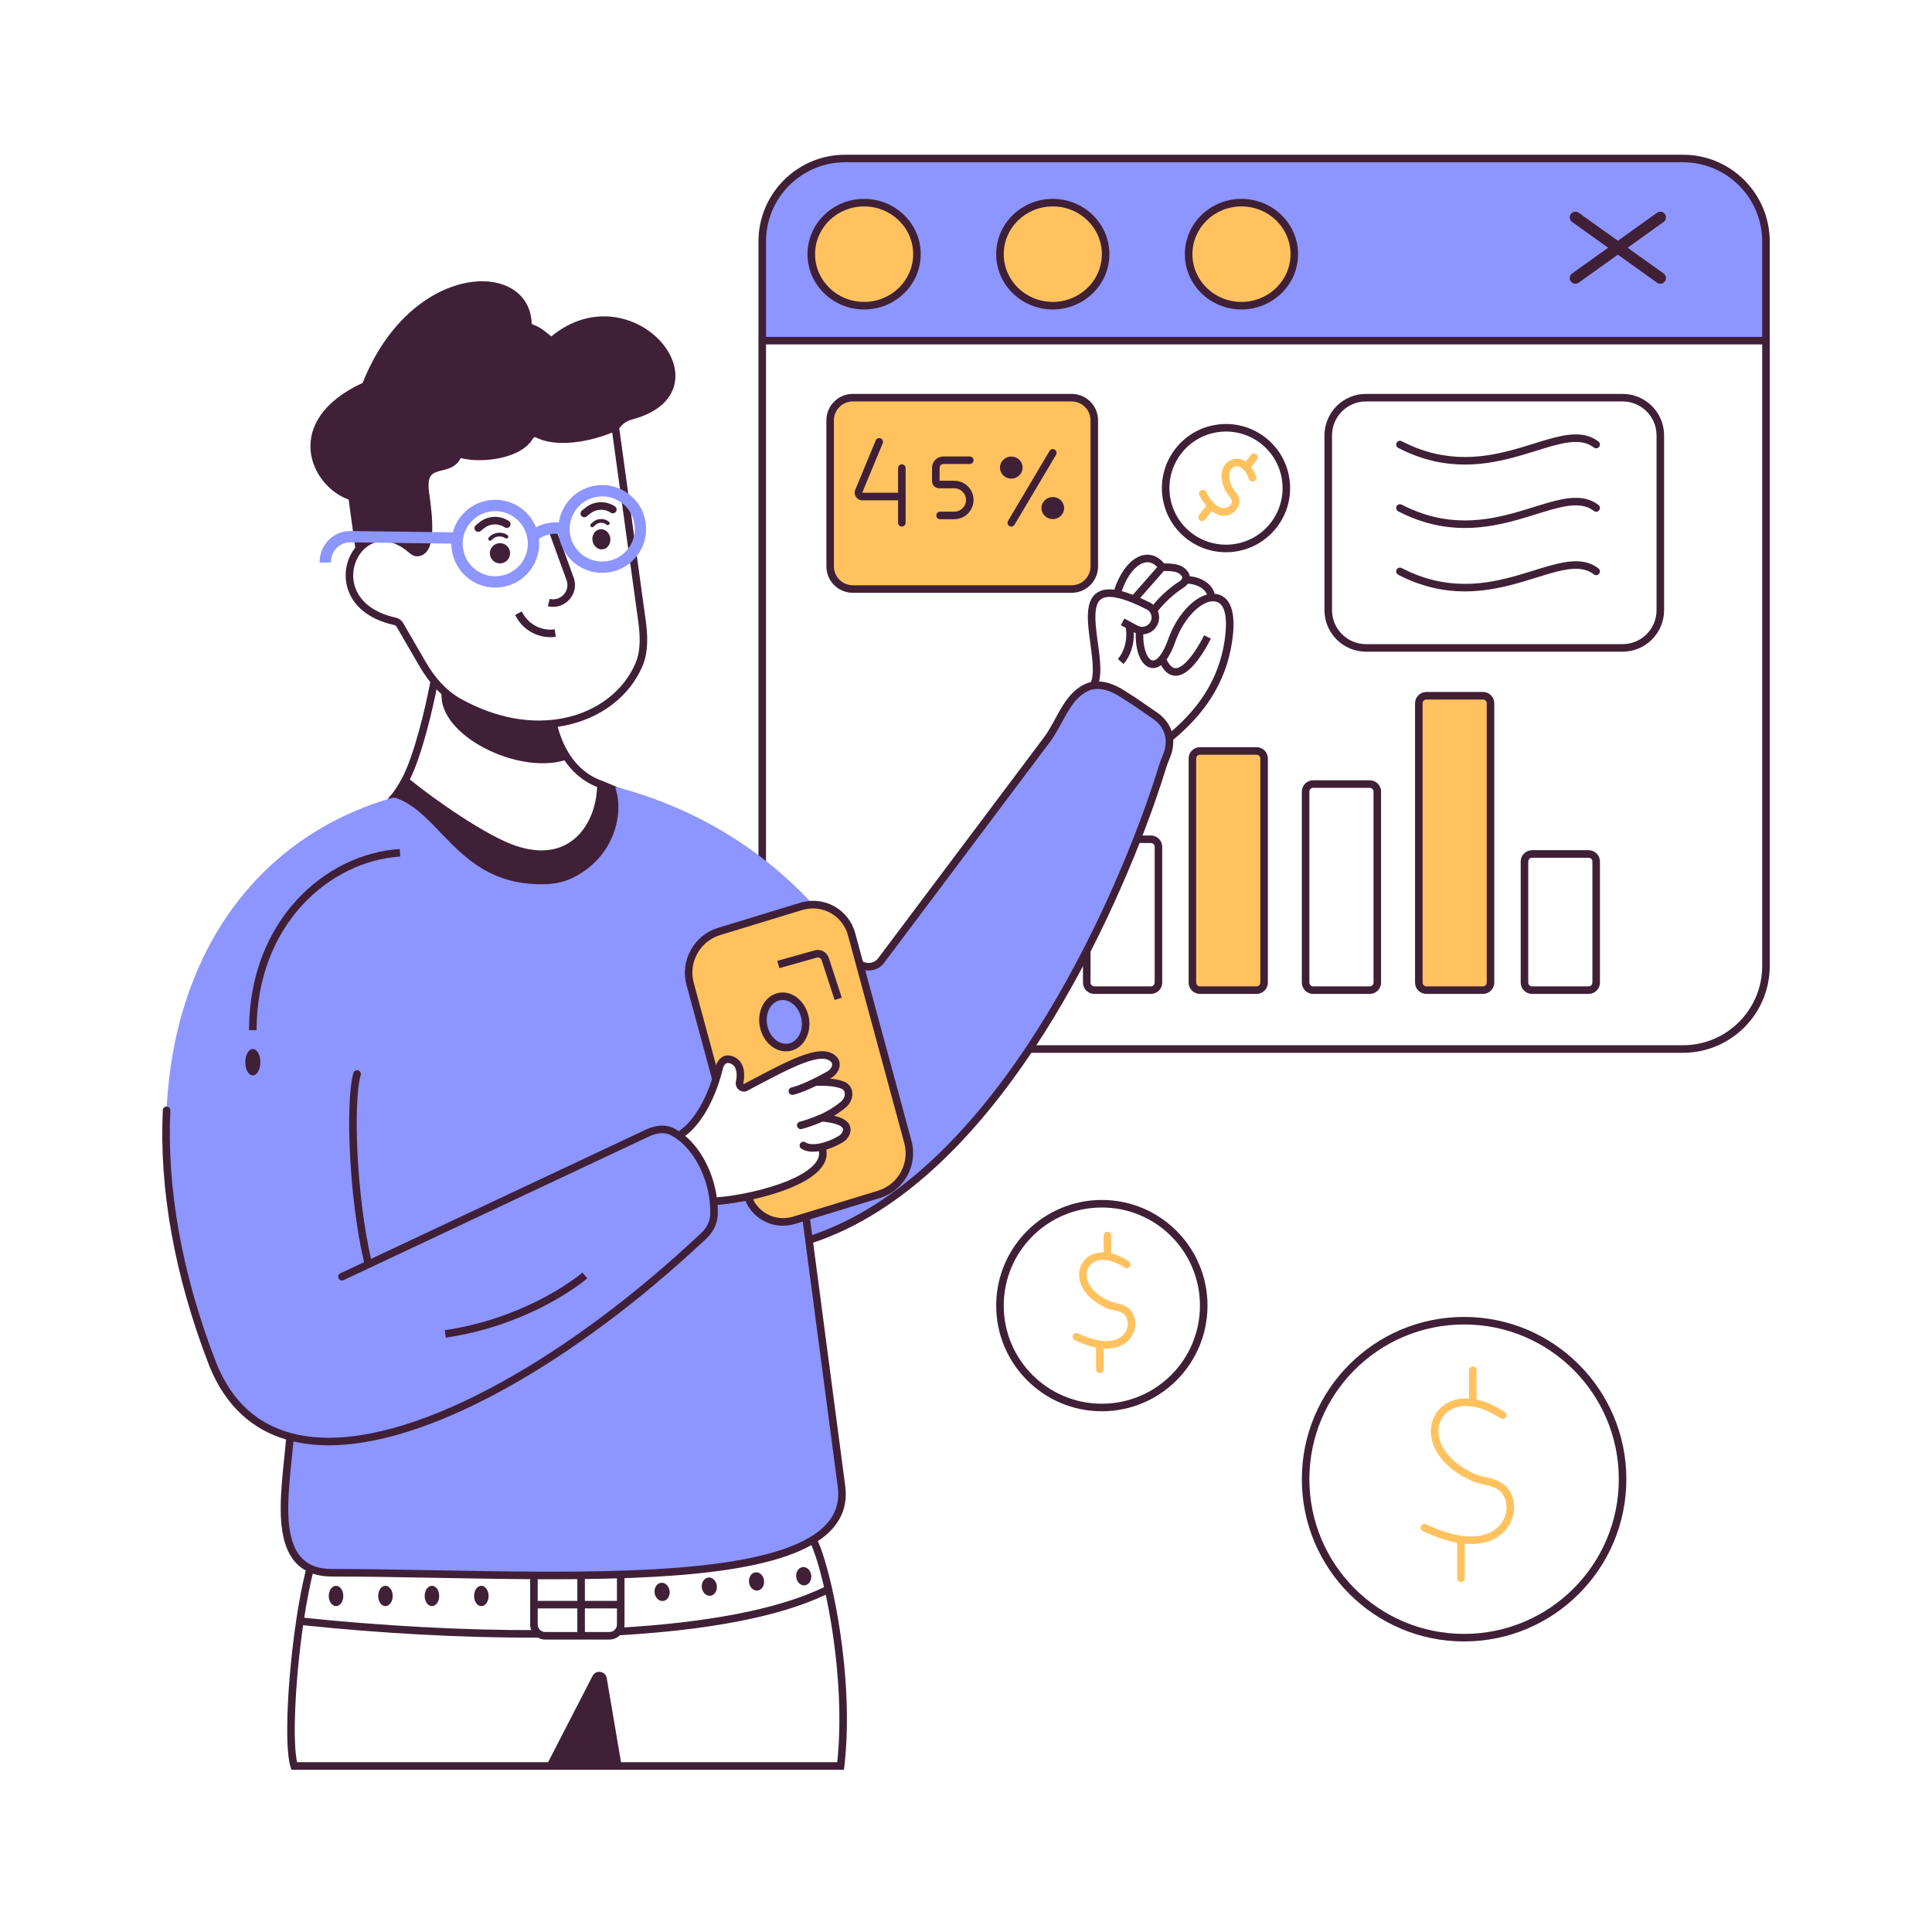 <?xml version="1.0" encoding="utf-8"?>
<svg xmlns="http://www.w3.org/2000/svg" fill="none" height="512" viewBox="0 0 512 512" width="512">
  <path clip-rule="evenodd" d="M351 115.388C351 109.313 355.925 104.388 362 104.388H430C436.075 104.388 441 109.313 441 115.388V161.702C441 167.778 436.075 172.702 430 172.702H362C355.925 172.702 351 167.778 351 161.702V115.388ZM362 106.388C357.029 106.388 353 110.418 353 115.388V161.702C353 166.673 357.029 170.702 362 170.702H430C434.971 170.702 439 166.673 439 161.702V115.388C439 110.418 434.971 106.388 430 106.388H362Z" fill="#402037" fill-rule="evenodd"/>
  <path clip-rule="evenodd" d="M402.864 120.745C394.029 123.284 383.125 125.209 370.54 118.697C370.05 118.443 369.858 117.84 370.112 117.349C370.366 116.859 370.969 116.667 371.46 116.921C383.375 123.087 393.671 121.306 402.311 118.823C403.704 118.423 405.072 117.997 406.404 117.584C409.153 116.729 411.748 115.923 414.085 115.482C417.601 114.82 420.874 114.905 423.611 117.018C424.048 117.355 424.129 117.983 423.792 118.42C423.454 118.857 422.826 118.938 422.389 118.601C420.326 117.008 417.762 116.825 414.456 117.448C412.231 117.867 409.823 118.616 407.149 119.448C405.793 119.87 404.368 120.313 402.864 120.745Z" fill="#402037" fill-rule="evenodd"/>
  <path clip-rule="evenodd" d="M402.864 137.554C394.029 140.093 383.125 142.018 370.54 135.506C370.05 135.252 369.858 134.649 370.112 134.158C370.366 133.668 370.969 133.476 371.46 133.73C383.375 139.896 393.671 138.115 402.311 135.632C403.704 135.232 405.072 134.806 406.404 134.393C409.153 133.538 411.748 132.732 414.085 132.291C417.601 131.629 420.874 131.714 423.611 133.826C424.048 134.164 424.129 134.792 423.792 135.229C423.454 135.666 422.826 135.747 422.389 135.41C420.326 133.817 417.762 133.633 414.456 134.257C412.231 134.676 409.823 135.425 407.149 136.257C405.793 136.679 404.368 137.122 402.864 137.554Z" fill="#402037" fill-rule="evenodd"/>
  <path clip-rule="evenodd" d="M402.864 154.363C394.029 156.902 383.125 158.827 370.54 152.315C370.05 152.061 369.858 151.458 370.112 150.967C370.366 150.477 370.969 150.285 371.46 150.539C383.375 156.705 393.671 154.924 402.311 152.441C403.704 152.041 405.072 151.615 406.404 151.202C409.153 150.347 411.748 149.541 414.085 149.1C417.601 148.438 420.874 148.523 423.611 150.635C424.048 150.973 424.129 151.601 423.792 152.038C423.454 152.475 422.826 152.556 422.389 152.219C420.326 150.626 417.762 150.442 414.456 151.066C412.231 151.485 409.823 152.234 407.149 153.066C405.793 153.488 404.368 153.931 402.864 154.363Z" fill="#402037" fill-rule="evenodd"/>
  <path d="M220 111.388C220 108.075 222.686 105.388 226 105.388H284C287.314 105.388 290 108.075 290 111.388V150.099C290 153.413 287.314 156.099 284 156.099H226C222.686 156.099 220 153.413 220 150.099V111.388Z" fill="#FFC25E"/>
  <path clip-rule="evenodd" d="M219 111.388C219 107.522 222.134 104.388 226 104.388H284C287.866 104.388 291 107.522 291 111.388V150.099C291 153.965 287.866 157.099 284 157.099H226C222.134 157.099 219 153.965 219 150.099V111.388ZM226 106.388C223.239 106.388 221 108.627 221 111.388V150.099C221 152.861 223.239 155.099 226 155.099H284C286.761 155.099 289 152.861 289 150.099V111.388C289 108.627 286.761 106.388 284 106.388H226Z" fill="#402037" fill-rule="evenodd"/>
  <path clip-rule="evenodd" d="M279.51 119.157C279.985 119.439 280.142 120.052 279.86 120.527L268.86 139.056C268.578 139.531 267.964 139.687 267.489 139.405C267.015 139.123 266.858 138.51 267.14 138.035L278.14 119.506C278.422 119.031 279.035 118.875 279.51 119.157Z" fill="#402037" fill-rule="evenodd"/>
  <path clip-rule="evenodd" d="M247 123.967C247 122.31 248.343 120.967 250 120.967H257C257.552 120.967 258 121.415 258 121.967C258 122.519 257.552 122.967 257 122.967H250C249.448 122.967 249 123.415 249 123.967V127.403H252.904C255.719 127.403 258 129.685 258 132.499C258 135.314 255.719 137.595 252.904 137.595H249.125C248.573 137.595 248.125 137.147 248.125 136.595C248.125 136.043 248.573 135.595 249.125 135.595H252.904C254.614 135.595 256 134.209 256 132.499C256 130.789 254.614 129.403 252.904 129.403H248.9C247.851 129.403 247 128.553 247 127.503V123.967Z" fill="#402037" fill-rule="evenodd"/>
  <path d="M446 42H224C211.85 42 202 51.85 202 64V90.273H468V64C468 51.85 458.15 42 446 42Z" fill="#8D95FF"/>
  <path clip-rule="evenodd" d="M201 64C201 51.297 211.297 41 224 41H446C458.703 41 469 51.297 469 64V256C469 268.703 458.703 279 446 279H224C211.297 279 201 268.703 201 256V64ZM224 43C212.402 43 203 52.402 203 64V89.273H467V64C467 52.402 457.598 43 446 43H224ZM467 91.273H203V256C203 267.598 212.402 277 224 277H446C457.598 277 467 267.598 467 256V91.273Z" fill="#402037" fill-rule="evenodd"/>
  <path d="M343 67.355C343 74.896 336.732 81.008 329 81.008C321.268 81.008 315 74.896 315 67.355C315 59.815 321.268 53.703 329 53.703C336.732 53.703 343 59.815 343 67.355Z" fill="#FFC25E"/>
  <path clip-rule="evenodd" d="M329 54.703C321.796 54.703 316 60.391 316 67.355C316 74.32 321.796 80.008 329 80.008C336.204 80.008 342 74.32 342 67.355C342 60.391 336.204 54.703 329 54.703ZM314 67.355C314 59.239 320.74 52.703 329 52.703C337.26 52.703 344 59.239 344 67.355C344 75.472 337.26 82.008 329 82.008C320.74 82.008 314 75.472 314 67.355Z" fill="#402037" fill-rule="evenodd"/>
  <path d="M293 67.355C293 74.896 286.732 81.008 279 81.008C271.268 81.008 265 74.896 265 67.355C265 59.815 271.268 53.703 279 53.703C286.732 53.703 293 59.815 293 67.355Z" fill="#FFC25E"/>
  <path clip-rule="evenodd" d="M279 54.703C271.796 54.703 266 60.391 266 67.355C266 74.32 271.796 80.008 279 80.008C286.204 80.008 292 74.32 292 67.355C292 60.391 286.204 54.703 279 54.703ZM264 67.355C264 59.239 270.74 52.703 279 52.703C287.26 52.703 294 59.239 294 67.355C294 75.472 287.26 82.008 279 82.008C270.74 82.008 264 75.472 264 67.355Z" fill="#402037" fill-rule="evenodd"/>
  <path d="M243 67.355C243 74.896 236.732 81.008 229 81.008C221.268 81.008 215 74.896 215 67.355C215 59.815 221.268 53.703 229 53.703C236.732 53.703 243 59.815 243 67.355Z" fill="#FFC25E"/>
  <path clip-rule="evenodd" d="M229 54.703C221.796 54.703 216 60.391 216 67.355C216 74.32 221.796 80.008 229 80.008C236.204 80.008 242 74.32 242 67.355C242 60.391 236.204 54.703 229 54.703ZM214 67.355C214 59.239 220.74 52.703 229 52.703C237.26 52.703 244 59.239 244 67.355C244 75.472 237.26 82.008 229 82.008C220.74 82.008 214 75.472 214 67.355Z" fill="#402037" fill-rule="evenodd"/>
  <path clip-rule="evenodd" d="M403 228.314C403 226.657 404.343 225.314 406 225.314H421C422.657 225.314 424 226.657 424 228.314V260.397C424 262.054 422.657 263.397 421 263.397H406C404.343 263.397 403 262.054 403 260.397V228.314ZM406 227.314C405.448 227.314 405 227.762 405 228.314V260.397C405 260.949 405.448 261.397 406 261.397H421C421.552 261.397 422 260.949 422 260.397V228.314C422 227.762 421.552 227.314 421 227.314H406Z" fill="#402037" fill-rule="evenodd"/>
  <path d="M376 186.38C376 185.276 376.895 184.38 378 184.38H393C394.105 184.38 395 185.276 395 186.38V260.397C395 261.501 394.105 262.397 393 262.397H378C376.895 262.397 376 261.501 376 260.397V186.38Z" fill="#FFC25E"/>
  <path clip-rule="evenodd" d="M375 186.38C375 184.723 376.343 183.38 378 183.38H393C394.657 183.38 396 184.723 396 186.38V260.397C396 262.054 394.657 263.397 393 263.397H378C376.343 263.397 375 262.054 375 260.397V186.38ZM378 185.38C377.448 185.38 377 185.828 377 186.38V260.397C377 260.949 377.448 261.397 378 261.397H393C393.552 261.397 394 260.949 394 260.397V186.38C394 185.828 393.552 185.38 393 185.38H378Z" fill="#402037" fill-rule="evenodd"/>
  <path clip-rule="evenodd" d="M345 209.785C345 208.128 346.343 206.785 348 206.785H363C364.657 206.785 366 208.128 366 209.785V260.397C366 262.054 364.657 263.397 363 263.397H348C346.343 263.397 345 262.054 345 260.397V209.785ZM348 208.785C347.448 208.785 347 209.233 347 209.785V260.397C347 260.949 347.448 261.397 348 261.397H363C363.552 261.397 364 260.949 364 260.397V209.785C364 209.233 363.552 208.785 363 208.785H348Z" fill="#402037" fill-rule="evenodd"/>
  <path d="M316 201.008C316 199.904 316.895 199.008 318 199.008H333C334.105 199.008 335 199.904 335 201.008V260.397C335 261.501 334.105 262.397 333 262.397H318C316.895 262.397 316 261.501 316 260.397V201.008Z" fill="#FFC25E"/>
  <path clip-rule="evenodd" d="M315 201.008C315 199.351 316.343 198.008 318 198.008H333C334.657 198.008 336 199.351 336 201.008V260.397C336 262.054 334.657 263.397 333 263.397H318C316.343 263.397 315 262.054 315 260.397V201.008ZM318 200.008C317.448 200.008 317 200.456 317 201.008V260.397C317 260.949 317.448 261.397 318 261.397H333C333.552 261.397 334 260.949 334 260.397V201.008C334 200.456 333.552 200.008 333 200.008H318Z" fill="#402037" fill-rule="evenodd"/>
  <path clip-rule="evenodd" d="M287 224.413C287 222.756 288.343 221.413 290 221.413H305C306.657 221.413 308 222.756 308 224.413V260.397C308 262.054 306.657 263.397 305 263.397H290C288.343 263.397 287 262.054 287 260.397V224.413ZM290 223.413C289.448 223.413 289 223.861 289 224.413V260.397C289 260.949 289.448 261.397 290 261.397H305C305.552 261.397 306 260.949 306 260.397V224.413C306 223.861 305.552 223.413 305 223.413H290Z" fill="#402037" fill-rule="evenodd"/>
  <path d="M260 221C260 219.895 260.895 219 262 219H277C278.105 219 279 219.895 279 221V260C279 261.105 278.105 262 277 262H262C260.895 262 260 261.105 260 260V221Z" fill="#8D95FF"/>
  <path clip-rule="evenodd" d="M259 221C259 219.343 260.343 218 262 218H277C278.657 218 280 219.343 280 221V260C280 261.657 278.657 263 277 263H262C260.343 263 259 261.657 259 260V221ZM262 220C261.448 220 261 220.448 261 221V260C261 260.552 261.448 261 262 261H277C277.552 261 278 260.552 278 260V221C278 220.448 277.552 220 277 220H262Z" fill="#402037" fill-rule="evenodd"/>
  <path clip-rule="evenodd" d="M233.382 116.167C233.893 116.378 234.135 116.963 233.924 117.473L228.496 130.587L226.648 129.822L232.076 116.708C232.287 116.198 232.872 115.956 233.382 116.167ZM238 130.587L228.496 130.587L226.648 129.822C226.103 131.139 227.071 132.587 228.496 132.587H238V138.545C238 139.098 238.448 139.545 239 139.545C239.552 139.545 240 139.098 240 138.545V124.049C240 123.497 239.552 123.049 239 123.049C238.448 123.049 238 123.497 238 124.049V130.587Z" fill="#402037" fill-rule="evenodd"/>
  <path d="M271 123.917C271 125.533 269.657 126.843 268 126.843C266.343 126.843 265 125.533 265 123.917C265 122.302 266.343 120.992 268 120.992C269.657 120.992 271 122.302 271 123.917Z" fill="#402037"/>
  <path d="M282 134.645C282 136.26 280.657 137.57 279 137.57C277.343 137.57 276 136.26 276 134.645C276 133.029 277.343 131.719 279 131.719C280.657 131.719 282 133.029 282 134.645Z" fill="#402037"/>
  <path clip-rule="evenodd" d="M416.28 56.731C416.762 56.057 417.699 55.901 418.373 56.383L428.75 63.805L439.128 56.383C439.801 55.901 440.738 56.057 441.22 56.731C441.702 57.405 441.547 58.342 440.873 58.823L431.329 65.649L440.873 72.474C441.547 72.956 441.702 73.893 441.22 74.567C440.738 75.241 439.801 75.396 439.128 74.914L428.75 67.493L418.373 74.914C417.699 75.396 416.762 75.241 416.28 74.567C415.798 73.893 415.954 72.956 416.628 72.474L426.171 65.649L416.628 58.823C415.954 58.342 415.798 57.405 416.28 56.731Z" fill="#402037" fill-rule="evenodd"/>
  <path clip-rule="evenodd" d="M295.301 156.275C293.797 156.085 292.524 156.206 291.476 156.664C290.193 157.223 289.381 158.228 288.906 159.442C288.442 160.627 288.289 162.031 288.288 163.491C288.287 164.961 288.44 166.562 288.639 168.173C288.741 169.005 288.854 169.836 288.966 170.657C289.296 173.077 289.614 175.413 289.609 177.443C289.603 180.227 288.983 181.802 287.612 182.38L288.388 184.223C291.013 183.118 291.602 180.269 291.609 177.448C291.615 175.267 291.268 172.726 290.933 170.268C290.824 169.475 290.717 168.69 290.624 167.929C290.428 166.34 290.287 164.837 290.288 163.493C290.289 162.14 290.436 161.021 290.769 160.171C291.09 159.349 291.571 158.804 292.276 158.497C293.015 158.174 294.13 158.056 295.81 158.381C296.991 158.609 298.414 159.049 300.12 159.75C301.255 160.216 302.508 160.795 303.893 161.499C304.307 161.71 304.627 162.023 304.845 162.393C305.276 163.124 305.307 164.075 304.842 164.872C304.292 165.815 303.216 166.27 302.194 166.068C301.956 166.02 301.719 165.937 301.492 165.815L297.974 163.921L297.026 165.682L298.352 166.396C298.866 169.956 297.733 172.953 296.249 174.641L297.751 175.962C299.417 174.068 300.615 171.047 300.465 167.533L300.544 167.576C300.684 167.651 300.827 167.719 300.972 167.778C300.902 171.17 301.598 173.983 302.875 175.592C303.584 176.484 304.553 177.094 305.711 177.04C306.41 177.007 307.074 176.736 307.689 176.284C308.657 178.02 309.878 178.997 311.37 179.075C313.067 179.164 314.622 178.029 315.838 176.792C318.337 174.251 320.398 170.242 320.894 169.248L319.105 168.354C318.602 169.361 316.663 173.101 314.412 175.39C313.253 176.569 312.245 177.118 311.474 177.078C310.884 177.047 310.031 176.623 309.157 174.767C309.977 173.651 310.748 172.112 311.443 170.133C312.638 166.73 314.494 163.882 316.47 161.963C318.487 160.004 320.452 159.173 321.887 159.369C322.729 159.484 323.313 159.865 323.747 160.437C324.203 161.038 324.522 161.888 324.706 162.944C325.075 165.062 324.852 167.695 324.515 169.894C322.974 179.941 317.733 188.197 308.384 195.514L309.616 197.089C319.288 189.52 324.86 180.838 326.492 170.197C326.837 167.949 327.103 165.051 326.676 162.6C326.462 161.371 326.061 160.176 325.34 159.227C324.597 158.25 323.546 157.576 322.158 157.387C322.067 157.375 321.975 157.365 321.884 157.357C321.583 156.077 320.723 154.992 319.594 154.208C318.429 153.399 316.932 152.868 315.279 152.705C315.227 152.283 315.069 151.861 314.774 151.476C314.079 150.566 313.266 149.992 312.128 149.671C311.163 149.4 309.98 149.317 308.491 149.303C307.533 148.139 306.401 147.389 305.148 147.115C303.752 146.81 302.344 147.127 301.057 147.891C298.685 149.3 296.612 152.276 295.301 156.275ZM297.279 156.666C298.175 156.899 299.152 157.221 300.216 157.635L306.688 150.278C306.035 149.58 305.363 149.209 304.721 149.069C303.915 148.892 303.021 149.051 302.078 149.611C300.312 150.659 298.503 153.058 297.279 156.666ZM308.45 151.303L302.161 158.451C302.991 158.823 303.869 159.244 304.799 159.716C305.104 159.871 305.382 160.057 305.632 160.268C307.151 158.342 309.846 155.771 312.727 153.945C312.977 153.786 313.161 153.549 313.246 153.312C313.341 153.049 313.303 152.844 313.186 152.691C312.743 152.112 312.291 151.795 311.586 151.597C310.881 151.398 309.918 151.316 308.45 151.303ZM306.857 161.964C307.353 163.195 307.292 164.642 306.57 165.88C305.787 167.222 304.414 168.011 302.967 168.105C302.946 171.127 303.604 173.293 304.442 174.349C304.885 174.906 305.291 175.057 305.617 175.042C305.976 175.025 306.538 174.796 307.238 173.972C307.988 173.091 308.795 171.639 309.556 169.47C310.844 165.803 312.858 162.682 315.077 160.528C316.559 159.089 318.215 158.007 319.861 157.562C319.645 156.947 319.178 156.354 318.453 155.851C317.537 155.215 316.262 154.767 314.783 154.671C314.529 155.052 314.192 155.384 313.798 155.634C310.809 157.528 308.076 160.265 306.857 161.964Z" fill="#402037" fill-rule="evenodd"/>
  <path clip-rule="evenodd" d="M115.186 180.018C115.729 180.121 116.085 180.644 115.982 181.186C115.337 184.585 114.262 189.506 112.923 194.368C111.688 198.855 110.211 203.359 108.616 206.567C112.268 209.531 117.268 213.191 122.311 216.459C127.668 219.932 132.99 222.909 136.771 224.174C144.157 226.644 149.451 225.02 152.922 221.681C156.295 218.437 158.077 213.446 158.231 208.557C149.993 205.319 146.861 197.219 145.696 192.478C145.565 191.942 145.893 191.4 146.429 191.269C146.965 191.137 147.507 191.465 147.639 192.001C148.796 196.715 151.831 204.224 159.571 206.922C160.022 207.079 161.206 207.587 162.598 208.186C163.258 208.469 163.964 208.773 164.662 209.069C165.77 209.538 166.876 209.998 167.797 210.355C168.759 210.729 169.407 210.944 169.662 210.986L170.229 211.079L181.452 240.5H102.841V211.576L103.113 211.288C104.24 210.09 105.376 208.396 106.475 206.354C108.101 203.334 109.668 198.659 110.995 193.837C112.317 189.036 113.381 184.169 114.018 180.814C114.121 180.271 114.644 179.915 115.186 180.018ZM160.197 209.333C159.887 214.396 157.97 219.601 154.309 223.123C150.231 227.046 144.13 228.745 136.136 226.07C132.099 224.72 126.597 221.622 121.223 218.138C116.258 214.919 111.331 211.324 107.648 208.356C106.757 209.898 105.818 211.266 104.841 212.361V238.5H178.548L168.751 212.816C168.278 212.675 167.688 212.458 167.073 212.22C166.123 211.851 164.993 211.381 163.881 210.91C163.105 210.581 162.346 210.254 161.66 209.96C161.118 209.726 160.621 209.513 160.197 209.333Z" fill="#402037" fill-rule="evenodd"/>
  <path d="M103.841 211.973C105.051 210.687 106.235 208.91 107.356 206.828C114.807 212.973 128.635 222.506 136.453 225.122C151.834 230.267 159.242 218.476 159.242 207.866C160.488 208.3 161.989 208.752 163.5 209L180 239.5H103.841V211.973Z" fill="#402037"/>
  <path d="M149.696 200.807L149.928 201.404C137.287 205.406 116.249 194.943 117.021 183.774C117.075 182.991 118.022 182.752 118.58 183.304C128.12 192.749 138.184 191.354 147.514 190.853C147.723 194.264 148.46 197.622 149.696 200.807Z" fill="#402037"/>
  <path clip-rule="evenodd" d="M215.34 407.794C215.839 407.559 216.435 407.773 216.67 408.273C217.828 410.733 219.22 415.219 220.503 420.923C220.506 420.936 220.509 420.949 220.512 420.962C221.276 424.364 222.001 428.198 222.616 432.293C224.267 443.302 225.135 456.324 223.763 468.116L223.661 469H77.232L77.01 468.303C76.557 466.881 76.301 464.684 76.187 462.034C76.072 459.357 76.099 456.13 76.249 452.595C76.549 445.526 77.341 437.181 78.49 429.465C79.198 424.713 80.043 420.187 80.995 416.337C81.127 415.801 81.669 415.474 82.206 415.606C82.742 415.739 83.069 416.281 82.936 416.817C82.072 420.311 81.293 424.397 80.625 428.726C100.785 430.811 122.227 432.065 142.497 431.993C143.049 431.991 143.498 432.437 143.5 432.99C143.502 433.542 143.056 433.991 142.504 433.993C122.121 434.065 100.574 432.803 80.33 430.706C79.266 438.087 78.532 445.971 78.247 452.68C78.099 456.179 78.074 459.346 78.186 461.948C78.278 464.106 78.464 465.819 78.73 467H145.254L157.039 444.135C157.92 442.428 160.467 442.823 160.789 444.717L164.577 467H221.875C223.078 455.676 222.232 443.218 220.638 432.589C220.1 429.007 219.48 425.646 218.828 422.617C205.903 428.745 186.534 432.042 164.559 433.337C164.008 433.37 163.534 432.949 163.502 432.398C163.469 431.846 163.89 431.373 164.441 431.341C186.61 430.034 205.833 426.691 218.381 420.613C217.169 415.369 215.892 411.315 214.861 409.125C214.626 408.625 214.84 408.03 215.34 407.794ZM162.548 467L158.817 445.052L147.504 467H162.548Z" fill="#402037" fill-rule="evenodd"/>
  <path clip-rule="evenodd" d="M141.5 416C142.052 416 142.5 416.448 142.5 417V424.25H153V417C153 416.448 153.448 416 154 416C154.552 416 155 416.448 155 417V424.25H163.5V417C163.5 416.448 163.948 416 164.5 416C165.052 416 165.5 416.448 165.5 417V430.5C165.5 432.709 163.709 434.5 161.5 434.5H144.5C142.291 434.5 140.5 432.709 140.5 430.5V417C140.5 416.448 140.948 416 141.5 416ZM163.5 426.25H155V432.5H161.5C162.605 432.5 163.5 431.605 163.5 430.5V426.25ZM153 432.5V426.25H142.5V430.5C142.5 431.605 143.395 432.5 144.5 432.5H153Z" fill="#402037" fill-rule="evenodd"/>
  <path d="M157.928 444.594L145.864 468H163.732L159.803 444.884C159.642 443.937 158.368 443.74 157.928 444.594Z" fill="#402037"/>
  <path clip-rule="evenodd" d="M103.803 211.47C49.539 227.308 28.311 289.293 56.412 361.64C60.697 372.259 67.844 378.312 76.881 380.749C76.728 382.572 76.53 384.471 76.329 386.403C74.839 400.713 73.164 416.798 88.045 416.798C96.768 416.798 106.152 416.969 115.762 417.145C124.859 417.31 134.16 417.48 143.296 417.511C146.713 417.523 150.107 417.516 153.459 417.482C158.239 417.433 162.933 417.33 167.486 417.151C199.891 415.88 225.113 410.77 223.023 394.077L214.394 328.628C262.01 313.391 292.97 246.499 304.88 212.879C306.182 209.205 307.256 205.929 308.099 203.161C308.373 202.261 308.708 201.389 309.067 200.559C310.119 198.127 310.206 195.7 309.351 193.587C308.743 192.083 307.658 190.74 306.104 189.667L300.603 185.87L296.935 183.537C294.663 182.183 292.642 181.574 290.87 181.572C286.904 181.566 284.179 184.592 282.66 189.085L277.457 196.016L233.488 254.581C231.704 256.957 228.013 256.649 226.451 254.12C217.132 239.028 197.141 217.525 163.472 208.597C163.242 208.536 163.035 208.764 163.115 208.987C165.291 215.102 163.195 227.121 151.616 232.702C149.482 233.731 147.107 234.223 144.738 234.309C130.353 234.827 123.11 227.276 116.692 220.586C112.911 216.644 109.416 213 104.916 211.482C104.558 211.361 104.165 211.364 103.803 211.47ZM180.746 300.41C186.636 296.185 189.598 287.138 190.603 282.958C190.899 281.725 191.839 280.546 193.097 280.707C195.379 280.998 196.78 283.095 195.999 286.858C195.811 287.763 196.772 288.602 197.59 288.17C198.122 287.889 198.648 287.611 199.166 287.337C210.062 281.57 217.895 277.424 221.013 280.783C222.204 282.066 221.207 284.01 219.673 284.853C218.494 285.501 217.28 286.149 216.08 286.744C218.763 286.679 221.359 286.816 223.242 287.535C225.472 288.386 225.305 291.214 223.473 292.745C221.848 294.103 219.744 295.401 217.943 296.19C221.13 296.598 222.93 297.083 223.901 298.093C224.973 299.208 224.221 300.989 222.908 301.808C221.399 302.749 219.509 303.551 217.711 303.949C221 312 201 317.5 189.665 318.339H189.076C188.354 311.527 184.984 304.732 180.156 301.161L180.746 300.41Z" fill="#8D95FF" fill-rule="evenodd"/>
  <path d="M212.292 240.213L190.52 246.863C184.71 248.638 181.288 254.83 182.877 260.693L189.734 286C191 279.5 193.7 280.6 194.5 281C195.993 281.896 195.881 284.217 196.081 285.942C196.293 287.775 198.359 287.522 199.995 286.666C219.585 276.423 220.616 281.5 221 281.5C221 284.107 218.207 286.26 216.949 286.518C216.802 286.511 216.652 286.505 216.5 286.5C216.605 286.552 216.76 286.557 216.949 286.518C230.38 287.109 224.935 292.043 219 296C230 298.5 220 304 218 304C217.5 311.5 204.5 317.5 198 316.505C199.476 321.953 205.049 325.033 210.447 323.384L232.965 316.506C238.775 314.732 242.197 308.54 240.608 302.676L225.689 247.617C224.1 241.753 218.102 238.439 212.292 240.213Z" fill="#FFC25E"/>
  <path clip-rule="evenodd" d="M226.646 247.325C224.912 240.928 218.369 237.312 212.03 239.248L190.259 245.898C183.92 247.834 180.187 254.589 181.921 260.985L188.778 286.292L190.691 285.708L183.833 260.401C182.389 255.071 185.5 249.441 190.782 247.828L212.554 241.178C217.836 239.565 223.288 242.579 224.733 247.909L239.652 302.968C241.096 308.299 237.985 313.928 232.703 315.541L210.186 322.419C205.316 323.906 200.288 321.128 198.957 316.213L197.044 316.797C198.665 322.778 204.783 326.159 210.709 324.349L233.227 317.472C239.565 315.536 243.298 308.781 241.565 302.384L226.646 247.325Z" fill="#402037" fill-rule="evenodd"/>
  <path d="M202.358 271.932C203.108 275.638 206.174 278.144 209.207 277.53C212.24 276.916 214.091 273.415 213.342 269.709C212.592 266.004 209.525 263.498 206.492 264.111C203.459 264.725 201.608 268.227 202.358 271.932Z" fill="#8D95FF"/>
  <path clip-rule="evenodd" d="M206.69 265.091C209.008 264.623 211.682 266.551 212.361 269.908C213.041 273.264 211.326 276.081 209.009 276.55C206.692 277.019 204.017 275.09 203.338 271.734C202.658 268.377 204.373 265.56 206.69 265.091ZM214.322 269.511C213.501 265.457 210.042 262.373 206.294 263.131C202.545 263.89 200.557 268.076 201.377 272.13C202.198 276.185 205.657 279.269 209.406 278.51C213.154 277.752 215.142 273.565 214.322 269.511Z" fill="#402037" fill-rule="evenodd"/>
  <path clip-rule="evenodd" d="M216.49 253.771C217.012 253.624 217.565 253.921 217.734 254.44L221.177 264.999L223.084 264.418L219.641 253.858C219.134 252.302 217.475 251.41 215.908 251.852L205.971 254.65L206.552 256.569L216.49 253.771Z" fill="#402037" fill-rule="evenodd"/>
  <path clip-rule="evenodd" d="M287.258 181.412C288.349 180.863 289.557 180.57 290.871 180.572C292.873 180.575 295.07 181.261 297.447 182.678L297.459 182.685L301.155 185.037L306.672 188.844C308.371 190.017 309.59 191.511 310.278 193.212C311.247 195.608 311.127 198.316 309.984 200.956C309.637 201.76 309.316 202.597 309.055 203.453C308.207 206.236 307.129 209.526 305.823 213.212C299.851 230.071 289.1 255.28 273.86 278.201C258.803 300.844 239.267 321.401 215.494 329.321L224.015 393.953C224.574 398.418 223.296 402.157 220.525 405.217C217.79 408.239 213.643 410.553 208.519 412.341C198.274 415.917 183.739 417.514 167.525 418.151C162.961 418.33 158.257 418.433 153.469 418.482C150.112 418.516 146.713 418.523 143.293 418.511C134.149 418.48 124.842 418.31 115.747 418.144L114.975 418.13C105.631 417.96 96.525 417.799 88.045 417.799C83.601 417.799 80.414 416.425 78.247 413.986C76.113 411.584 75.085 408.28 74.653 404.64C74.221 400.99 74.375 396.883 74.71 392.768C74.877 390.706 75.092 388.628 75.303 386.596L75.334 386.303C75.505 384.658 75.673 383.046 75.813 381.486C66.837 378.823 59.752 372.59 55.485 362.014L55.48 362.002C46.099 337.849 42.176 314.811 43.143 294.211C43.169 293.659 43.637 293.233 44.189 293.259C44.74 293.285 45.166 293.753 45.141 294.305C44.189 314.584 48.048 337.341 57.342 361.272C61.518 371.616 68.428 377.434 77.141 379.784C89.479 383.11 105.621 379.528 123.01 371.352C140.359 363.194 158.773 350.547 175.563 336.017C177.823 334.061 180.061 332.073 182.272 330.062C183.417 329.02 184.554 327.971 185.684 326.917C187.149 325.549 188.127 323.819 188.202 321.969C188.227 321.349 188.227 320.723 188.202 320.094C188.18 319.546 188.14 318.995 188.082 318.444C187.381 311.841 184.113 305.332 179.562 301.964C178.956 301.516 178.329 301.125 177.684 300.796C176.024 299.95 173.965 300.255 171.995 301.181L91.047 339.252C90.548 339.487 89.952 339.272 89.717 338.773C89.482 338.273 89.697 337.677 90.196 337.442L96.474 334.49C94.49 326.046 93.26 315.597 92.772 306.298C92.52 301.497 92.466 296.987 92.611 293.202C92.754 289.441 93.096 286.319 93.669 284.337C93.822 283.807 94.377 283.501 94.907 283.654C95.438 283.808 95.744 284.362 95.59 284.893C95.089 286.626 94.752 289.542 94.609 293.278C94.467 296.99 94.52 301.438 94.769 306.193C95.245 315.266 96.433 325.4 98.324 333.619L171.144 299.371C173.359 298.329 176.133 297.761 178.593 299.014C179.057 299.251 179.511 299.514 179.952 299.802L180.048 299.68L180.164 299.597C182.914 297.624 185.037 294.477 186.606 291.232C188.169 288.001 189.14 284.766 189.63 282.724C189.814 281.96 190.201 281.183 190.782 280.602C191.376 280.01 192.218 279.587 193.223 279.715C194.665 279.899 195.883 280.676 196.583 282.018C197.264 283.322 197.397 285.044 196.978 287.061C196.973 287.087 196.974 287.114 196.987 287.148C197.001 287.185 197.028 287.222 197.062 287.251C197.091 287.275 197.113 287.284 197.122 287.286C197.122 287.286 197.122 287.286 197.122 287.286C197.658 287.003 198.189 286.722 198.713 286.445C203.88 283.71 208.432 281.3 212.115 279.901C214.144 279.131 215.993 278.632 217.592 278.583C219.216 278.533 220.675 278.948 221.746 280.103C222.66 281.087 222.694 282.323 222.297 283.345C221.911 284.337 221.107 285.206 220.155 285.729C220.087 285.766 220.02 285.803 219.952 285.84C221.28 285.961 222.53 286.193 223.599 286.601C225.135 287.187 225.87 288.501 225.881 289.877C225.891 291.205 225.241 292.571 224.114 293.512C223.191 294.284 222.122 295.035 221.036 295.693C221.397 295.775 221.734 295.863 222.047 295.96C223.104 296.285 223.974 296.726 224.622 297.4C225.467 298.279 225.555 299.41 225.252 300.364C224.957 301.294 224.281 302.13 223.437 302.656C222.126 303.473 220.549 304.191 218.967 304.657C219.134 305.49 219.099 306.312 218.879 307.11C218.569 308.236 217.906 309.255 217.033 310.167C215.301 311.977 212.604 313.51 209.555 314.772C203.582 317.245 195.877 318.832 190.163 319.303C190.178 319.54 190.191 319.778 190.2 320.015C190.227 320.696 190.228 321.375 190.2 322.05C190.098 324.568 188.781 326.762 187.048 328.379C185.913 329.439 184.769 330.493 183.618 331.541C181.395 333.564 179.145 335.562 176.872 337.529C159.983 352.145 141.417 364.907 123.861 373.162C106.858 381.156 90.636 385.002 77.774 382.004C77.639 383.474 77.482 384.982 77.324 386.504L77.293 386.803C77.081 388.837 76.869 390.893 76.703 392.93C76.371 397.011 76.231 400.958 76.639 404.404C77.049 407.861 77.998 410.694 79.742 412.657C81.452 414.582 84.044 415.799 88.045 415.799C96.546 415.799 105.671 415.961 115.011 416.131L115.776 416.145C124.876 416.31 134.17 416.48 143.299 416.511C146.713 416.523 150.102 416.516 153.449 416.482C158.221 416.433 162.906 416.33 167.447 416.152C183.638 415.517 197.916 413.923 207.86 410.453C212.832 408.718 216.624 406.546 219.043 403.875C221.425 401.243 222.516 398.085 222.031 394.206C222.031 394.204 222.031 394.203 222.031 394.201L212.608 322.737C212.536 322.19 212.921 321.687 213.469 321.615C214.017 321.543 214.519 321.928 214.591 322.476L215.227 327.301C238.202 319.503 257.301 299.49 272.194 277.093C287.315 254.354 298 229.307 303.938 212.545C305.235 208.884 306.304 205.622 307.142 202.87C307.43 201.926 307.779 201.018 308.149 200.162C309.111 197.939 309.164 195.791 308.424 193.962C307.896 192.656 306.944 191.462 305.536 190.49L300.05 186.704L296.423 184.396C296.419 184.393 296.415 184.391 296.41 184.388C294.249 183.102 292.409 182.574 290.868 182.572C289.863 182.57 288.964 182.792 288.158 183.198C285.861 184.355 284.282 186.424 282.814 188.915C282.332 189.734 281.879 190.567 281.416 191.417C281.171 191.868 280.923 192.324 280.666 192.786C279.938 194.096 279.16 195.413 278.257 196.617L234.288 255.181C232.617 257.406 229.657 257.71 227.505 256.482C227.025 256.208 226.858 255.598 227.131 255.118C227.405 254.638 228.016 254.471 228.495 254.745C229.897 255.544 231.705 255.291 232.688 253.981L276.657 195.416C277.477 194.324 278.202 193.102 278.918 191.814C279.155 191.387 279.394 190.948 279.635 190.505C280.109 189.634 280.592 188.746 281.091 187.9C282.605 185.33 284.428 182.838 287.258 181.412ZM189.957 317.313C195.507 316.86 203.027 315.31 208.79 312.925C211.746 311.701 214.141 310.297 215.588 308.785C216.304 308.036 216.753 307.298 216.951 306.579C217.082 306.105 217.111 305.614 217.015 305.095C215.338 305.347 213.614 305.254 212.349 304.396C211.892 304.087 211.773 303.465 212.083 303.008C212.392 302.55 213.014 302.431 213.471 302.741C214.253 303.27 215.676 303.376 217.495 302.973C219.174 302.601 220.959 301.844 222.379 300.959C222.848 300.667 223.204 300.204 223.346 299.759C223.479 299.338 223.407 299.022 223.18 298.786C222.857 298.45 222.342 298.143 221.459 297.871C220.625 297.615 219.531 297.409 218.087 297.217C215.479 298.34 213.057 299.085 212.395 299.212C211.853 299.316 211.329 298.961 211.225 298.418C211.12 297.876 211.476 297.352 212.018 297.247C212.493 297.156 214.9 296.431 217.541 295.274C219.254 294.523 221.278 293.276 222.832 291.977C223.537 291.388 223.886 290.575 223.881 289.893C223.876 289.26 223.58 288.734 222.886 288.469C221.247 287.844 218.912 287.687 216.324 287.739C214.202 288.784 212.069 289.689 210.212 290.131C209.675 290.258 209.136 289.926 209.008 289.389C208.88 288.852 209.212 288.313 209.75 288.185C211.437 287.784 213.481 286.918 215.635 285.849C216.818 285.262 218.018 284.621 219.192 283.976C219.773 283.657 220.234 283.132 220.433 282.621C220.62 282.139 220.557 281.762 220.28 281.464C219.719 280.859 218.897 280.544 217.654 280.582C216.385 280.621 214.779 281.029 212.825 281.771C209.266 283.123 204.829 285.471 199.618 288.229C199.105 288.5 198.585 288.776 198.057 289.054C197.219 289.497 196.34 289.258 195.773 288.78C195.214 288.309 194.841 287.516 195.02 286.654C195.382 284.909 195.205 283.701 194.81 282.943C194.434 282.223 193.811 281.806 192.97 281.699C192.717 281.666 192.461 281.753 192.196 282.017C191.918 282.295 191.688 282.723 191.575 283.192C191.061 285.33 190.049 288.709 188.407 292.103C186.819 295.385 184.6 298.77 181.598 301.025C186.022 304.749 189.075 310.996 189.957 317.313Z" fill="#402037" fill-rule="evenodd"/>
  <path d="M90.979 422.947C90.979 424.435 90.117 425.642 89.053 425.642C87.99 425.642 87.128 424.435 87.128 422.947C87.128 421.458 87.99 420.251 89.053 420.251C90.117 420.251 90.979 421.458 90.979 422.947Z" fill="#402037"/>
  <path d="M177.454 421.647C177.602 422.982 176.831 424.163 175.731 424.285C174.632 424.407 173.621 423.423 173.473 422.088C173.325 420.754 174.097 419.573 175.196 419.451C176.295 419.329 177.306 420.313 177.454 421.647Z" fill="#402037"/>
  <path d="M104.071 422.947C104.071 424.435 103.209 425.642 102.146 425.642C101.082 425.642 100.22 424.435 100.22 422.947C100.22 421.458 101.082 420.251 102.146 420.251C103.209 420.251 104.071 421.458 104.071 422.947Z" fill="#402037"/>
  <path d="M189.966 420.262C190.114 421.597 189.342 422.777 188.243 422.899C187.144 423.021 186.133 422.038 185.985 420.703C185.837 419.368 186.608 418.187 187.708 418.065C188.807 417.943 189.818 418.927 189.966 420.262Z" fill="#402037"/>
  <path d="M116.393 422.947C116.393 424.435 115.531 425.642 114.468 425.642C113.405 425.642 112.543 424.435 112.543 422.947C112.543 421.458 113.405 420.251 114.468 420.251C115.531 420.251 116.393 421.458 116.393 422.947Z" fill="#402037"/>
  <path d="M202.477 418.876C202.625 420.211 201.854 421.392 200.755 421.513C199.655 421.635 198.644 420.652 198.496 419.317C198.349 417.982 199.12 416.801 200.219 416.679C201.319 416.558 202.33 417.541 202.477 418.876Z" fill="#402037"/>
  <path d="M129.486 422.947C129.486 424.435 128.624 425.642 127.56 425.642C126.497 425.642 125.635 424.435 125.635 422.947C125.635 421.458 126.497 420.251 127.56 420.251C128.624 420.251 129.486 421.458 129.486 422.947Z" fill="#402037"/>
  <path d="M214.989 417.49C215.137 418.825 214.365 420.006 213.266 420.127C212.167 420.249 211.156 419.266 211.008 417.931C210.86 416.596 211.631 415.415 212.731 415.293C213.83 415.172 214.841 416.155 214.989 417.49Z" fill="#402037"/>
  <path clip-rule="evenodd" d="M123.134 77.094C114.4 79.121 104.049 86.846 97.979 102.187C97.787 102.673 97.403 103.072 96.937 103.288C86.83 107.978 83.897 114.071 84.305 119.158C84.722 124.375 88.653 128.92 93.025 130.491C93.716 130.74 94.267 131.349 94.375 132.134L95.925 143.379C97.389 142.251 99.167 141.533 101.152 141.452C103.868 141.34 106.837 142.424 109.787 145.019C110.179 145.363 110.437 145.447 110.589 145.433C111.132 145.382 111.58 145.053 111.941 144.186C112.316 143.29 112.508 141.992 112.549 140.427C112.632 137.316 112.116 133.556 111.735 130.794C111.401 128.365 111.589 126.624 112.278 125.367C112.99 124.068 114.13 123.477 115.217 123.116C115.696 122.958 116.198 122.834 116.659 122.72C116.711 122.707 116.763 122.694 116.814 122.681C117.334 122.552 117.805 122.429 118.243 122.267C119.093 121.953 119.745 121.518 120.178 120.694C120.648 119.802 121.719 119.199 122.815 119.488C125.037 120.076 128.617 120.157 132 119.455C135.425 118.744 138.319 117.302 139.547 115.134C139.887 114.536 140.462 114.147 141.045 113.971C141.627 113.794 142.332 113.795 142.954 114.132C144.99 115.234 148.108 115.607 151.7 115.255C155.197 114.912 159.01 113.895 162.444 112.353L163.157 111.538C164.187 110.361 165.585 109.606 167.021 109.225C173.206 107.586 176.015 104.59 176.771 101.509C177.54 98.377 176.286 94.777 173.532 91.758C168.046 85.746 157.067 82.567 147.165 90.866C146.948 91.047 146.332 91.469 145.604 91.148C145.244 90.989 144.851 90.696 144.512 90.432C144.345 90.302 144.166 90.159 143.986 90.014L143.937 89.975C143.738 89.815 143.534 89.652 143.323 89.488C142.453 88.812 141.582 88.226 140.799 87.998C139.93 87.745 138.931 86.931 138.892 85.728C138.777 82.128 137.012 79.525 134.243 78.024C131.434 76.501 127.515 76.078 123.134 77.094ZM162.243 114.617C158.893 115.999 155.269 116.914 151.896 117.245C148.136 117.614 144.547 117.269 142.002 115.89C141.941 115.858 141.807 115.829 141.625 115.885C141.444 115.94 141.331 116.044 141.287 116.121C139.619 119.064 135.985 120.67 132.406 121.413C128.785 122.164 124.885 122.104 122.304 121.422C122.268 121.412 122.209 121.412 122.133 121.448C122.055 121.486 121.987 121.551 121.948 121.626C121.21 123.028 120.073 123.722 118.938 124.143C118.383 124.348 117.814 124.494 117.296 124.622C117.245 124.635 117.195 124.647 117.145 124.66C116.672 124.777 116.247 124.882 115.846 125.015C114.981 125.302 114.396 125.664 114.032 126.329C113.644 127.035 113.406 128.266 113.717 130.521L113.722 130.559C114.097 133.28 114.636 137.19 114.548 140.48C114.505 142.124 114.304 143.717 113.787 144.957C113.257 146.227 112.314 147.28 110.775 147.424C109.762 147.519 108.954 146.949 108.467 146.521C105.81 144.184 103.325 143.364 101.234 143.45C99.141 143.536 97.308 144.534 95.953 146.091C93.852 148.506 92.962 152.201 94.115 155.618C95.252 158.984 98.439 162.253 104.837 163.673C105.658 163.855 106.409 164.363 106.852 165.128L112.846 175.472C115.158 179.463 118.165 182.983 122.081 185.167C131.803 190.59 141.204 191.87 149.051 190.369C158.249 188.61 165.324 183.038 168.409 175.764C169.874 172.311 169.651 168.38 169.101 164.386L162.243 114.617ZM164.107 113.49L171.082 164.113C171.637 168.136 171.945 172.549 170.251 176.545C166.874 184.507 159.197 190.465 149.427 192.334C141.073 193.931 131.198 192.542 121.107 186.914C116.774 184.497 113.538 180.657 111.115 176.475L105.122 166.13C104.981 165.887 104.721 165.696 104.404 165.626C97.475 164.088 93.626 160.423 92.221 156.257C90.887 152.306 91.813 148.061 94.148 145.134L92.394 132.407C92.394 132.407 92.394 132.407 92.394 132.407C92.394 132.406 92.393 132.405 92.392 132.403C92.391 132.402 92.39 132.401 92.389 132.4C92.382 132.392 92.369 132.381 92.348 132.373C87.298 130.559 82.796 125.38 82.311 119.318C81.815 113.126 85.508 106.386 96.095 101.474C96.094 101.474 96.096 101.474 96.099 101.471C96.101 101.47 96.103 101.468 96.105 101.466C96.107 101.465 96.109 101.463 96.111 101.461C96.115 101.457 96.117 101.453 96.119 101.45C96.121 101.448 96.12 101.448 96.119 101.451C102.391 85.602 113.208 77.344 122.682 75.146C127.407 74.049 131.852 74.453 135.196 76.266C138.579 78.1 140.753 81.342 140.891 85.664C140.892 85.685 140.904 85.755 140.997 85.856C141.092 85.957 141.227 86.039 141.359 86.078C142.543 86.422 143.677 87.231 144.55 87.908C144.775 88.083 144.99 88.255 145.189 88.415L145.236 88.453C145.419 88.6 145.586 88.733 145.741 88.854C145.893 88.972 146.017 89.065 146.118 89.136C156.899 80.298 168.953 83.774 175.009 90.41C178.048 93.74 179.692 97.999 178.713 101.986C177.722 106.025 174.138 109.408 167.534 111.159C166.404 111.458 165.382 112.033 164.662 112.855L164.107 113.49Z" fill="#402037" fill-rule="evenodd"/>
  <path d="M122.559 120.455C127.363 121.725 137.52 120.738 140.417 115.628C140.8 114.952 141.794 114.642 142.473 115.018C146.642 117.326 154.348 116.893 161.097 114.34C162.429 113.836 163.55 112.911 164.41 111.776C164.956 111.054 165.786 110.561 166.666 110.347C193.257 103.897 167.428 72.579 146.522 90.099C146.375 90.222 146.178 90.306 146.024 90.192C145.247 89.617 143.753 86.846 141.77 86.485C140.96 86.337 139.921 85.74 139.842 84.92C138.393 69.886 109.186 71.147 97.049 101.819C96.953 102.062 96.754 102.271 96.516 102.381C75.823 111.983 83.264 128.047 92.687 131.432C93.056 131.565 93.331 131.882 93.385 132.271L95.198 145.435C98.22 141.962 103.519 140.839 109.127 145.77C109.566 146.156 110.1 146.483 110.682 146.429C114.845 146.039 113.482 136.143 112.726 130.657C111.435 121.291 118.72 125.612 121.063 121.16C121.346 120.624 121.973 120.3 122.559 120.455Z" fill="#402037"/>
  <path clip-rule="evenodd" d="M161.853 135.87C160.184 134.753 157.985 134.847 156.417 136.101L155.467 136.862C155.036 137.207 154.406 137.137 154.061 136.706C153.716 136.275 153.786 135.646 154.217 135.301L155.167 134.54C157.416 132.74 160.572 132.606 162.965 134.208C163.424 134.515 163.547 135.136 163.24 135.595C162.933 136.054 162.312 136.177 161.853 135.87Z" fill="#402037" fill-rule="evenodd"/>
  <path clip-rule="evenodd" d="M133.746 139.743C132.078 138.626 129.878 138.719 128.311 139.974L127.361 140.735C126.929 141.08 126.3 141.01 125.955 140.579C125.61 140.148 125.679 139.519 126.111 139.174L127.061 138.413C129.309 136.613 132.465 136.478 134.859 138.081C135.318 138.388 135.441 139.009 135.134 139.468C134.826 139.927 134.205 140.05 133.746 139.743Z" fill="#402037" fill-rule="evenodd"/>
  <path clip-rule="evenodd" d="M133.932 142.627C132.754 141.852 131.184 142.068 130.26 143.133C130.079 143.341 129.763 143.364 129.554 143.183C129.346 143.002 129.324 142.686 129.505 142.477C130.758 141.034 132.885 140.741 134.481 141.792C134.712 141.943 134.776 142.253 134.624 142.484C134.472 142.715 134.162 142.779 133.932 142.627Z" fill="#402037" fill-rule="evenodd"/>
  <path clip-rule="evenodd" d="M160.747 139.05C159.856 138.325 158.565 138.373 157.73 139.162L157.272 139.595C157.071 139.785 156.755 139.776 156.565 139.575C156.375 139.374 156.384 139.058 156.585 138.868L157.043 138.435C158.243 137.301 160.098 137.232 161.378 138.274C161.593 138.448 161.625 138.763 161.451 138.978C161.277 139.192 160.962 139.224 160.747 139.05Z" fill="#402037" fill-rule="evenodd"/>
  <path clip-rule="evenodd" d="M150.136 153.732L145.074 139.823L146.953 139.139L152.016 153.048C153.6 157.402 149.685 161.761 145.187 160.652L145.666 158.71C148.61 159.436 151.174 156.582 150.136 153.732Z" fill="#402037" fill-rule="evenodd"/>
  <path clip-rule="evenodd" d="M138.277 162.025L138.511 162.459C140.163 165.536 143.555 167.26 147.015 166.783L147.288 168.765C143 169.356 138.797 167.218 136.749 163.405L136.515 162.971L138.277 162.025Z" fill="#402037" fill-rule="evenodd"/>
  <path clip-rule="evenodd" d="M130.069 135.531C125.344 136.182 122.042 140.54 122.693 145.264C123.344 149.989 127.702 153.292 132.427 152.641C137.152 151.99 140.454 147.632 139.803 142.907C139.152 138.182 134.794 134.88 130.069 135.531ZM120.007 141.07C121.184 136.688 124.882 133.217 129.66 132.559C135.063 131.814 140.11 134.907 142.049 139.751C143.896 138.757 145.992 138.313 148.086 138.475C148.821 133.488 152.766 129.375 158.011 128.652C164.377 127.775 170.248 132.225 171.126 138.591C172.003 144.957 167.553 150.829 161.187 151.706C154.821 152.583 148.949 148.134 148.072 141.767C148.059 141.672 148.047 141.577 148.036 141.482C146.201 141.297 144.351 141.757 142.812 142.791C143.515 149.043 139.105 154.749 132.836 155.613C126.47 156.49 120.598 152.04 119.721 145.674C119.647 145.133 119.611 144.596 119.611 144.065L92.822 143.729C90 143.693 87.648 146.057 87.696 149.066L84.697 149.114C84.623 144.498 88.266 140.671 92.86 140.729L120.007 141.07ZM158.42 131.624C153.695 132.275 150.393 136.633 151.044 141.358C151.695 146.083 156.053 149.385 160.778 148.734C165.502 148.083 168.805 143.725 168.154 139C167.503 134.276 163.145 130.973 158.42 131.624Z" fill="#8D95FF" fill-rule="evenodd"/>
  <path d="M135.158 146.255C135.36 147.723 134.334 149.077 132.866 149.279C131.399 149.482 130.045 148.456 129.842 146.988C129.64 145.52 130.666 144.166 132.134 143.964C133.602 143.761 134.956 144.787 135.158 146.255Z" fill="#402037"/>
  <path d="M161.737 142.593C161.939 144.061 161.046 145.397 159.741 145.576C158.436 145.756 157.214 144.712 157.012 143.244C156.81 141.776 157.704 140.44 159.008 140.261C160.313 140.081 161.535 141.125 161.737 142.593Z" fill="#402037"/>
  <path d="M69 281.5C69 283.433 68.105 285 67 285C65.895 285 65 283.433 65 281.5C65 279.567 65.895 278 67 278C68.105 278 69 279.567 69 281.5Z" fill="#402037"/>
  <path clip-rule="evenodd" d="M155.651 338.759C152.753 341.243 138.884 351.455 118.145 354.49L117.855 352.511C138.116 349.546 151.647 339.557 154.349 337.241L155.651 338.759Z" fill="#402037" fill-rule="evenodd"/>
  <path clip-rule="evenodd" d="M106.062 226.998C87.414 228.164 68 245.003 68 273H66C66 243.997 86.186 226.236 105.938 225.002L106.062 226.998Z" fill="#402037" fill-rule="evenodd"/>
  <path clip-rule="evenodd" d="M292 320C277.641 320 266 331.641 266 346C266 360.359 277.641 372 292 372C306.359 372 318 360.359 318 346C318 331.641 306.359 320 292 320ZM264 346C264 330.536 276.536 318 292 318C307.464 318 320 330.536 320 346C320 361.464 307.464 374 292 374C276.536 374 264 361.464 264 346Z" fill="#402037" fill-rule="evenodd"/>
  <path clip-rule="evenodd" d="M293.49 326.438C294.042 326.438 294.49 326.885 294.49 327.438V332.158C295.939 332.502 297.496 333.188 299.121 334.267C299.581 334.572 299.707 335.193 299.401 335.653C299.096 336.113 298.475 336.238 298.015 335.933C296.26 334.768 294.681 334.171 293.342 333.971C291.715 333.728 290.443 334.067 289.564 334.683C288.686 335.298 288.134 336.234 288.007 337.33C287.756 339.495 289.192 342.605 293.905 344.76C294.443 345.005 295.014 345.137 295.696 345.295C295.859 345.333 296.029 345.372 296.206 345.415C297.063 345.621 298.059 345.905 298.929 346.572C301.015 348.172 301.409 351.257 300.174 353.658C298.99 355.959 296.39 357.603 292.465 357.379V362.875C292.465 363.427 292.017 363.875 291.465 363.875C290.913 363.875 290.465 363.427 290.465 362.875V357.121C288.785 356.791 286.906 356.158 284.818 355.157C284.32 354.918 284.11 354.321 284.348 353.823C284.587 353.325 285.184 353.115 285.682 353.353C287.992 354.461 289.959 355.055 291.604 355.285C295.504 355.832 297.567 354.354 298.396 352.743C299.285 351.015 298.875 349.051 297.712 348.159C297.199 347.766 296.561 347.558 295.738 347.359C295.606 347.328 295.466 347.296 295.321 347.262C294.629 347.104 293.814 346.917 293.074 346.579C287.881 344.205 285.635 340.421 286.02 337.1C286.211 335.453 287.057 333.998 288.416 333.045C289.516 332.274 290.909 331.861 292.49 331.894V327.438C292.49 326.885 292.937 326.438 293.49 326.438Z" fill="#FFC25E" fill-rule="evenodd"/>
  <path clip-rule="evenodd" d="M334.032 117.465C327.464 112.424 318.053 113.661 313.012 120.229C307.97 126.797 309.208 136.208 315.776 141.249C322.344 146.29 331.755 145.053 336.796 138.485C341.837 131.917 340.6 122.506 334.032 117.465ZM311.425 119.011C317.139 111.567 327.806 110.165 335.25 115.878C342.694 121.592 344.096 132.259 338.383 139.703C332.669 147.147 322.002 148.55 314.558 142.836C307.114 137.122 305.711 126.455 311.425 119.011Z" fill="#402037" fill-rule="evenodd"/>
  <path clip-rule="evenodd" d="M332.907 120.38C333.345 120.716 333.427 121.344 333.091 121.782L331.58 123.75C332.087 124.436 332.523 125.279 332.867 126.28C333.046 126.803 332.767 127.371 332.245 127.55C331.722 127.729 331.154 127.451 330.975 126.928C330.585 125.793 330.087 124.999 329.579 124.473C328.964 123.836 328.338 123.591 327.823 123.569C327.308 123.546 326.823 123.74 326.447 124.128C325.713 124.884 325.219 126.654 326.606 129.27C326.749 129.54 326.939 129.77 327.197 130.085C327.263 130.165 327.333 130.25 327.408 130.343C327.74 130.754 328.155 131.303 328.347 132.019C328.811 133.752 327.742 135.523 326.157 136.271C324.691 136.963 322.851 136.809 321.087 135.452L319.36 137.701C319.024 138.14 318.396 138.222 317.958 137.886C317.52 137.55 317.437 136.922 317.774 136.484L319.648 134.042C319.028 133.293 318.429 132.37 317.863 131.253C317.614 130.761 317.811 130.159 318.303 129.909C318.796 129.66 319.398 129.857 319.647 130.349C320.319 131.674 321.006 132.626 321.66 133.291C323.2 134.857 324.52 134.832 325.303 134.463C326.204 134.037 326.578 133.146 326.415 132.537C326.34 132.256 326.164 131.985 325.853 131.6C325.807 131.544 325.757 131.483 325.703 131.419C325.436 131.096 325.087 130.674 324.839 130.207C323.205 127.124 323.467 124.327 325.011 122.735C325.773 121.949 326.807 121.523 327.91 121.571C328.677 121.604 329.439 121.865 330.141 122.341L331.504 120.564C331.841 120.126 332.469 120.043 332.907 120.38Z" fill="#FFC25E" fill-rule="evenodd"/>
  <path clip-rule="evenodd" d="M388 351C365.356 351 347 369.356 347 392C347 414.644 365.356 433 388 433C410.644 433 429 414.644 429 392C429 369.356 410.644 351 388 351ZM345 392C345 368.252 364.252 349 388 349C411.748 349 431 368.252 431 392C431 415.748 411.748 435 388 435C364.252 435 345 415.748 345 392Z" fill="#402037" fill-rule="evenodd"/>
  <path clip-rule="evenodd" d="M390.317 362.125C390.869 362.125 391.317 362.573 391.317 363.125V370.914C393.614 371.393 396.124 372.454 398.77 374.211C399.23 374.516 399.355 375.137 399.05 375.597C398.745 376.057 398.124 376.182 397.664 375.877C394.88 374.029 392.349 373.065 390.169 372.739C387.52 372.344 385.393 372.889 383.892 373.941C382.392 374.992 381.452 376.592 381.237 378.45C380.809 382.139 383.268 387.164 390.733 390.576C391.624 390.983 392.58 391.204 393.646 391.45C393.896 391.508 394.151 391.567 394.413 391.63C395.736 391.949 397.187 392.368 398.44 393.33C401.429 395.623 402.047 400.11 400.222 403.658C398.442 407.116 394.428 409.647 388.168 409.104V418.25C388.168 418.802 387.72 419.25 387.168 419.25C386.616 419.25 386.168 418.802 386.168 418.25V408.838C383.499 408.364 380.471 407.375 377.068 405.743C376.57 405.504 376.36 404.907 376.598 404.409C376.837 403.911 377.434 403.701 377.932 403.939C381.565 405.681 384.679 406.626 387.307 406.994C393.558 407.87 397.024 405.501 398.443 402.743C399.922 399.868 399.289 396.502 397.223 394.917C396.327 394.229 395.235 393.885 393.945 393.575C393.728 393.522 393.503 393.471 393.272 393.418C392.195 393.17 390.996 392.895 389.901 392.395C381.957 388.763 378.689 383.065 379.25 378.22C379.529 375.811 380.763 373.691 382.744 372.303C384.475 371.09 386.724 370.469 389.317 370.638V363.125C389.317 362.573 389.765 362.125 390.317 362.125Z" fill="#FFC25E" fill-rule="evenodd"/>
</svg>